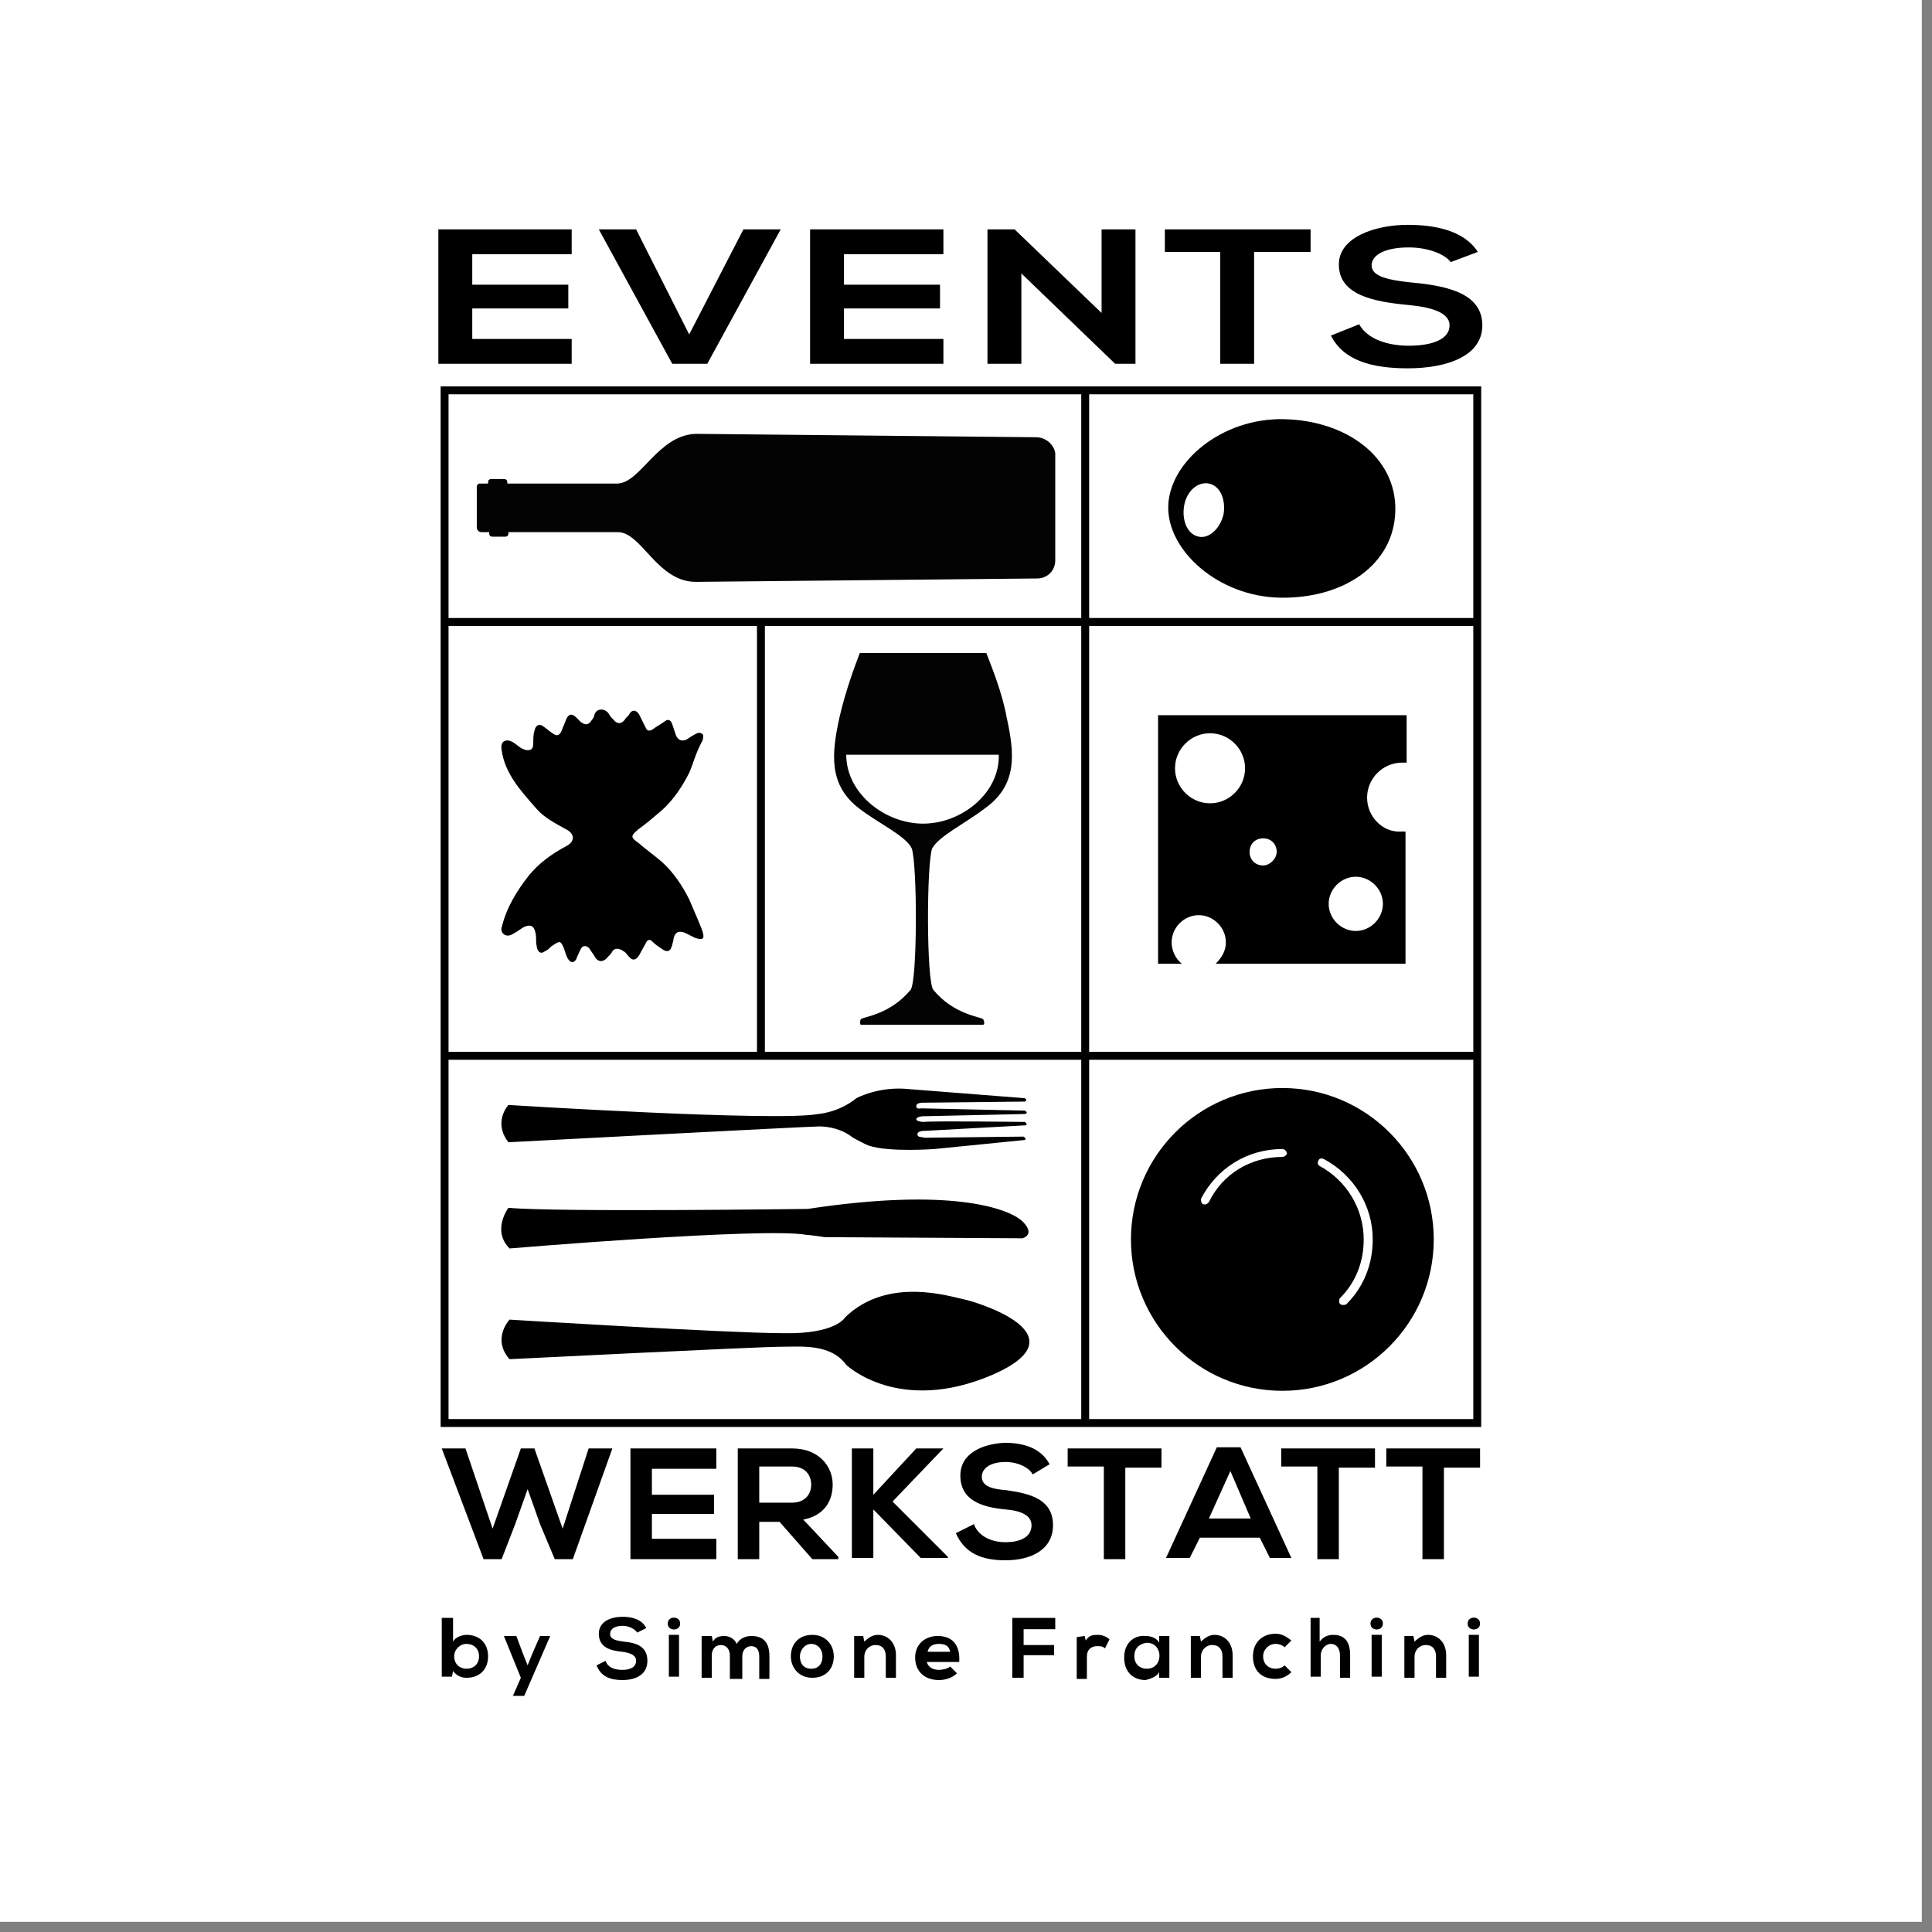 <svg width="171" height="171" viewBox="0 0 171 171" fill="none" xmlns="http://www.w3.org/2000/svg">
<rect x="0" y="0" width="171" height="171" fill="#808080" stroke="none"/>
<rect width="170.1" height="170.1" fill="white"/>
<path d="M40.1 143.2V145.3C40.3 144.9 40.9 144.7 41.3 144.7C42.4 144.7 43.2 145.4 43.2 146.6C43.2 147.8 42.4 148.5 41.3 148.5C40.8 148.5 40.4 148.3 40.1 147.9L40 148.4H39.1V143.2H40.1ZM40.2 146.6C40.2 147.3 40.7 147.7 41.3 147.7C41.9 147.7 42.4 147.3 42.4 146.6C42.4 145.9 41.9 145.5 41.3 145.5C40.7 145.5 40.2 146 40.2 146.6Z" fill="black"/>
<path d="M48.7 144.8L46.4 150.1H45.4L46.1 148.5L44.6 144.8H45.7L46.3 146.4L46.7 147.4L47.1 146.4L47.8 144.8H48.7Z" fill="black"/>
<path d="M56.4 144.5C56.2 144.2 55.7 143.9 55.1 143.9C54.4 143.9 54 144.2 54 144.6C54 145.1 54.5 145.2 55.2 145.3C56.3 145.4 57.3 145.7 57.3 147C57.3 148.2 56.3 148.7 55.1 148.7C54 148.7 53.2 148.4 52.8 147.4L53.6 147C53.8 147.6 54.4 147.8 55.1 147.8C55.7 147.8 56.3 147.6 56.3 147C56.3 146.5 55.8 146.3 55.1 146.2C54 146.1 53 145.8 53 144.6C53 143.5 54.1 143.1 55.1 143.1C55.9 143.1 56.8 143.3 57.2 144.1L56.4 144.5Z" fill="black"/>
<path d="M60.2 143.7C60.2 144.4 59.1 144.4 59.1 143.7C59.1 143 60.2 143 60.2 143.7ZM59.2 144.7V148.4H60.1V144.7H59.2Z" fill="black"/>
<path d="M64.6 148.5V146.5C64.6 146 64.3 145.6 63.8 145.6C63.3 145.6 63 146 63 146.5V148.5H62.1V144.8H63L63.1 145.3C63.3 144.9 63.7 144.8 64.1 144.8C64.5 144.8 65 145 65.2 145.5C65.5 145 66 144.8 66.5 144.8C67.6 144.8 68.1 145.4 68.1 146.6V148.6H67.2V146.6C67.2 146.1 67 145.7 66.5 145.7C66 145.7 65.7 146.1 65.7 146.6V148.6H64.6V148.5Z" fill="black"/>
<path d="M73.799 146.6C73.799 147.7 73.1 148.5 71.9 148.5C70.7 148.5 69.999 147.6 69.999 146.6C69.999 145.5 70.7 144.7 71.9 144.7C73.1 144.7 73.799 145.6 73.799 146.6ZM70.799 146.6C70.799 147.2 71.1 147.7 71.799 147.7C72.499 147.7 72.799 147.2 72.799 146.6C72.799 146 72.4 145.5 71.799 145.5C71.2 145.5 70.799 146.1 70.799 146.6Z" fill="black"/>
<path d="M78.4 148.5V146.6C78.4 146 78.1 145.6 77.5 145.6C76.9 145.6 76.5 146.1 76.5 146.6V148.5H75.6V144.8H76.4L76.5 145.3C76.9 144.9 77.3 144.7 77.7 144.7C78.6 144.7 79.3 145.4 79.3 146.5V148.5H78.4Z" fill="black"/>
<path d="M81.999 147C82.1 147.5 82.499 147.8 83.1 147.8C83.4 147.8 83.9 147.7 84.1 147.5L84.7 148.1C84.299 148.5 83.7 148.7 83.1 148.7C81.799 148.7 80.999 147.9 80.999 146.7C80.999 145.6 81.799 144.8 82.999 144.8C84.299 144.8 84.999 145.6 84.9 147.1H81.999V147ZM84.1 146.2C83.999 145.7 83.7 145.5 83.1 145.5C82.6 145.5 82.2 145.7 82.1 146.2H84.1Z" fill="black"/>
<path d="M89.6 148.5V143.2H93.4V144.2H90.6V145.6H93.3V146.5H90.6V148.5H89.6Z" fill="black"/>
<path d="M96 144.8L96.1 145.2C96.4 144.7 96.8 144.7 97.2 144.7C97.6 144.7 98 144.9 98.2 145.1L97.8 145.9C97.6 145.7 97.4 145.7 97.1 145.7C96.6 145.7 96.2 146 96.2 146.6V148.6H95.3V144.9L96 144.8Z" fill="black"/>
<path d="M102.6 144.8H103.5V148.5H102.6V148C102.4 148.4 101.8 148.6 101.4 148.7C100.3 148.7 99.499 148 99.499 146.7C99.499 145.4 100.4 144.7 101.4 144.8C101.9 144.8 102.4 145 102.6 145.4V144.8ZM100.4 146.6C100.4 147.3 100.9 147.7 101.5 147.7C103 147.7 103 145.4 101.5 145.4C100.8 145.5 100.4 145.9 100.4 146.6Z" fill="black"/>
<path d="M108.199 148.5V146.6C108.199 146 107.899 145.6 107.299 145.6C106.699 145.6 106.299 146.1 106.299 146.6V148.5H105.399V144.8H106.199L106.299 145.3C106.699 144.9 107.099 144.7 107.499 144.7C108.399 144.7 109.099 145.4 109.099 146.5V148.5H108.199Z" fill="black"/>
<path d="M114.299 148C113.899 148.4 113.399 148.6 112.899 148.6C111.799 148.6 110.899 148 110.899 146.6C110.899 145.3 111.799 144.6 112.899 144.6C113.399 144.6 113.799 144.8 114.299 145.2L113.699 145.8C113.499 145.6 113.199 145.5 112.899 145.5C112.299 145.5 111.799 146 111.799 146.6C111.799 147.3 112.299 147.7 112.899 147.7C113.199 147.7 113.499 147.6 113.699 147.4L114.299 148Z" fill="black"/>
<path d="M116.8 143.2V145.3C117.1 144.9 117.5 144.7 118 144.7C119.1 144.7 119.5 145.4 119.5 146.5V148.5H118.6V146.5C118.6 145.8 118.2 145.5 117.8 145.5C117.3 145.5 116.9 146 116.9 146.5V148.4H116V143.2H116.8Z" fill="black"/>
<path d="M122.4 143.7C122.4 144.4 121.3 144.4 121.3 143.7C121.3 143 122.4 143 122.4 143.7ZM121.4 144.7V148.4H122.3V144.7H121.4Z" fill="black"/>
<path d="M127.1 148.5V146.6C127.1 146 126.8 145.6 126.2 145.6C125.6 145.6 125.2 146.1 125.2 146.6V148.5H124.3V144.8H125.1L125.2 145.3C125.6 144.9 126 144.7 126.4 144.7C127.3 144.7 128 145.4 128 146.5V148.5H127.1Z" fill="black"/>
<path d="M130.999 143.7C130.999 144.4 129.899 144.4 129.899 143.7C129.899 143 130.999 143 130.999 143.7ZM129.999 144.7V148.4H130.899V144.7H129.999Z" fill="black"/>
<path d="M50.7 138H49.1L47.8 134.9L46.7 131.8L45.6 134.9L44.4 138H42.8L39.1 128.2H41.2L43.6 135.3L46.1 128.2H47.3L49.8 135.3L52.1 128.2H54.2L50.7 138Z" fill="black"/>
<path d="M63.4 138H55.8C55.8 134.7 55.8 131.5 55.8 128.2H63.4V130H57.7V132.3H63.2V134H57.7V136.2H63.4V138Z" fill="black"/>
<path d="M74.2 138H71.9L69 134.7H67.2V138H65.3V128.2C66.9 128.2 68.5 128.2 70.1 128.2C72.5 128.2 73.7 129.8 73.7 131.4C73.7 132.7 73.1 134.1 71.1 134.5L74.2 137.8V138ZM67.2 129.9V133H70.1C71.3 133 71.8 132.2 71.8 131.4C71.8 130.6 71.3 129.8 70.1 129.8H67.2V129.9Z" fill="black"/>
<path d="M83.499 128.2L78.999 132.9L83.899 137.8V137.9H81.499L77.299 133.6V137.9H75.399V128.2H77.299V132.3L81.099 128.2H83.499Z" fill="black"/>
<path d="M91.4 130.5C91.1 129.9 90.1 129.4 89 129.4C87.6 129.4 86.9 130 86.9 130.7C86.9 131.6 87.9 131.8 89.1 131.9C91.2 132.2 93.2 132.7 93.2 135C93.2 137.2 91.2 138.1 89 138.1C86.9 138.1 85.4 137.5 84.6 135.7L86.2 134.9C86.6 136 87.8 136.5 89 136.5C90.2 136.5 91.3 136.1 91.3 135C91.3 134.1 90.3 133.7 89 133.6C86.9 133.4 85 132.8 85 130.6C85 128.6 87 127.8 88.9 127.7C90.5 127.7 92.1 128.1 92.9 129.6L91.4 130.5Z" fill="black"/>
<path d="M97.7 129.8H94.499V128.2C97.4 128.2 99.9 128.2 102.8 128.2V129.9H99.6V138H97.7V129.8Z" fill="black"/>
<path d="M111.5 136.1H106.2L105.3 137.9H103.2L107.7 128.1H109.8L114.3 137.9H112.4L111.5 136.1ZM108.9 130.2L107 134.4H110.7L108.9 130.2Z" fill="black"/>
<path d="M116.599 129.8H113.399V128.2C116.299 128.2 118.799 128.2 121.699 128.2V129.9H118.499V138H116.599V129.8Z" fill="black"/>
<path d="M125.9 129.8H122.7V128.2C125.6 128.2 128.1 128.2 131 128.2V129.9H127.8V138H125.9V129.8Z" fill="black"/>
<path d="M50.6 32.2H38.8C38.8 28.2 38.8 24.3 38.8 20.3H50.6V22.5H41.8V25.2H50.3V27.3H41.8V30H50.6V32.2Z" fill="black"/>
<path d="M62.6 32.2H59.5L53 20.3H56.3L61 29.6L65.8 20.3H69.1L62.6 32.2Z" fill="black"/>
<path d="M83.5 32.2H71.7C71.7 28.2 71.7 24.3 71.7 20.3H83.5V22.5H74.7V25.2H83.2V27.3H74.7V30H83.5V32.2Z" fill="black"/>
<path d="M97.5 20.3H100.5V32.2H98.7L90.4 24.2V32.2H87.4V20.3H89.8L97.5 27.7V20.3Z" fill="black"/>
<path d="M108.1 22.3H103.1V20.3C107.6 20.3 111.5 20.3 116 20.3V22.3H111V32.2H108V22.3H108.1Z" fill="black"/>
<path d="M128.4 23.2C127.9 22.5 126.4 21.9 124.7 21.9C122.5 21.9 121.4 22.6 121.4 23.5C121.4 24.5 123 24.8 124.9 25C128.2 25.3 131.2 26 131.2 28.8C131.2 31.5 128.1 32.6 124.6 32.6C121.4 32.6 118.9 31.9 117.8 29.7L120.3 28.7C121 30 122.8 30.6 124.7 30.6C126.6 30.6 128.3 30.1 128.3 28.8C128.3 27.7 126.8 27.2 124.7 27C121.5 26.7 118.5 26.1 118.5 23.4C118.5 21 121.7 19.9 124.6 19.9C127 19.9 129.6 20.4 130.8 22.3L128.4 23.2Z" fill="black"/>
<path d="M131.1 126.3H39V34.2H131.1V126.3ZM39.7 125.6H130.4V34.9H39.7V125.6Z" fill="black"/>
<path d="M113.5 96.3C106.1 96.3 100.1 102.3 100.1 109.7C100.1 117.1 106.1 123.1 113.5 123.1C120.9 123.1 126.9 117.1 126.9 109.7C126.9 102.3 120.9 96.3 113.5 96.3ZM113.5 102.4C110.7 102.4 108.2 103.9 107 106.4C106.9 106.5 106.8 106.6 106.7 106.6C106.6 106.6 106.6 106.6 106.5 106.6C106.3 106.5 106.3 106.3 106.3 106.1C107.7 103.4 110.4 101.7 113.5 101.7C113.7 101.7 113.9 101.9 113.9 102.1C113.9 102.2 113.7 102.4 113.5 102.4ZM119.2 115.4C119.1 115.5 119 115.5 118.9 115.5C118.8 115.5 118.7 115.5 118.6 115.4C118.5 115.3 118.5 115 118.6 114.9C120 113.5 120.7 111.7 120.7 109.7C120.7 107 119.2 104.5 116.8 103.2C116.6 103.1 116.6 102.9 116.7 102.7C116.8 102.5 117 102.5 117.2 102.6C119.8 104 121.5 106.7 121.5 109.7C121.5 111.9 120.7 113.9 119.2 115.4Z" fill="black"/>
<path d="M76.9 101.4C76.6 101.3 75.7 100.8 75.5 100.7C74.5 99.9 73.3 99.7 72.5 99.7C71.6 99.7 45 101.1 45 101.1C43.6 99.3 45 97.8 45 97.8C45 97.8 68.9 99.3 72.4 98.6C72.4 98.6 74.2 98.5 75.8 97.2C75.8 97.2 77.8 96.1 80.5 96.4L90.7 97.2C90.7 97.2 91 97.4 90.7 97.5L81.6 97.6C81.6 97.6 81.1 97.6 81.1 97.9C81.1 98.2 81.4 98.1 81.6 98.1C81.7 98.1 90.7 98.3 90.7 98.3C90.7 98.3 91.1 98.5 90.7 98.6L81.7 98.8C81.7 98.8 81.1 98.8 81.1 99.1C81.1 99.1 81.2 99.3 81.8 99.3C82.4 99.2 90.7 99.3 90.7 99.3C90.7 99.3 91 99.5 90.8 99.6L81.7 100.1C81.7 100.1 81.2 100.1 81.2 100.4C81.2 100.7 81.6 100.6 81.8 100.7C82 100.7 90.6 100.6 90.6 100.6C90.6 100.6 90.9 100.8 90.7 100.9L82.7 101.7C82.7 101.7 78.7 102 76.9 101.4Z" fill="black"/>
<path d="M45 106.9C49.1 107.3 71.5 107 71.5 107C84 105.1 89.2 106.9 90.5 108.1C91.7 109.3 90.5 109.6 90.5 109.6L73 109.5C73 109.5 71.7 109.3 71.4 109.3C67.7 108.6 45.1 110.5 45.1 110.5C43.5 108.9 45 106.9 45 106.9Z" fill="black"/>
<path d="M74.9 120.8C73.5 118.9 70.9 119.2 69.1 119.2C67.2 119.2 45.1 120.3 45.1 120.3C43.5 118.5 45.1 116.8 45.1 116.8C45.1 116.8 64.6 118 69.3 118C74 118.1 74.8 116.6 74.8 116.6C78.6 112.9 84.2 114.8 85.3 115C86.3 115.2 96.1 118.1 87.8 121.7C79.6 125.2 75 120.9 74.9 120.8Z" fill="black"/>
<path fill-rule="evenodd" clip-rule="evenodd" d="M91.7 38.7L61.6 38.4C58.2 38.5 56.7 42.8 54.6 42.8H51.8H44.9V42.7C44.9 42.5 44.8 42.4 44.6 42.4H43.5C43.3 42.4 43.2 42.5 43.2 42.7V42.8H42.4C42.3 42.8 42.3 42.9 42.2 43V46.7C42.2 46.9 42.4 47.1 42.6 47.1H42.7H43.3V47.2C43.3 47.4 43.4 47.5 43.6 47.5H44.7C44.9 47.5 45 47.4 45 47.2V47.1H51.9H54.7C56.8 47.1 58.2 51.6 61.7 51.5L91.8 51.2C92.7 51.2 93.4 50.5 93.4 49.6V40.1C93.3 39.4 92.6 38.7 91.7 38.7Z" fill="#030304"/>
<path d="M103.4 44.8C103.3 48.7 107.8 52.8 113.3 52.9C118.9 53 123.4 50 123.5 45.2C123.6 40.4 119.1 37.2 113.6 37.1C108.1 37 103.5 40.9 103.4 44.8ZM107 42.8C108 43 108.5 44.2 108.3 45.5C108 46.8 107 47.7 106.1 47.5C105.1 47.3 104.6 46.1 104.8 44.8C105 43.5 106 42.6 107 42.8Z" fill="black"/>
<path d="M121 70.6C121 68.9 122.4 67.5 124.1 67.5C124.2 67.5 124.4 67.5 124.5 67.5V63.3H102.5V85.3H104.6C104.1 84.9 103.7 84.2 103.7 83.4C103.7 82.1 104.8 81 106.1 81C107.4 81 108.5 82.1 108.5 83.4C108.5 84.2 108.1 84.8 107.6 85.3H124.4V73.6C124.3 73.6 124.1 73.6 124 73.6C122.4 73.7 121 72.3 121 70.6ZM107.1 71.1C105.4 71.1 104 69.7 104 68C104 66.3 105.4 64.9 107.1 64.9C108.8 64.9 110.2 66.3 110.2 68C110.2 69.7 108.8 71.1 107.1 71.1ZM111.8 76.6C111.1 76.6 110.6 76.1 110.6 75.4C110.6 74.7 111.1 74.2 111.8 74.2C112.5 74.2 113 74.7 113 75.4C113 76 112.4 76.6 111.8 76.6ZM120 82.4C118.7 82.4 117.6 81.3 117.6 80C117.6 78.7 118.7 77.6 120 77.6C121.3 77.6 122.4 78.7 122.4 80C122.4 81.3 121.3 82.4 120 82.4Z" fill="black"/>
<path d="M130.7 93.1H39.3V93.8H130.7V93.1Z" fill="black"/>
<path d="M130.7 54.7H39.3V55.4H130.7V54.7Z" fill="black"/>
<path d="M96.4 34.6H95.7V126H96.4V34.6Z" fill="black"/>
<path d="M67.7 55H67V93.4H67.7V55Z" fill="black"/>
<path fill-rule="evenodd" clip-rule="evenodd" d="M89.1 63.5C88.7 61.3 87.8 59.1 87.3 57.8H76.1C75.6 59.1 74.8 61.3 74.3 63.5C73.6 66.7 73.3 69.5 76.1 71.6C77.8 72.9 80.2 74 80.7 75.1C81.2 76.6 81.2 86.8 80.6 87.6C78.8 89.8 76.4 90 76.2 90.2C76.1 90.3 76.1 90.7 76.2 90.7H87C87.2 90.7 87.1 90.3 87 90.2C86.8 90 84.4 89.8 82.6 87.6C82 86.8 82 76.6 82.5 75.1C83.1 74 85.4 72.9 87.1 71.6C90.1 69.5 89.8 66.7 89.1 63.5ZM81.7 72.9C78.3 72.9 74.9 70.2 74.9 66.8H88.4C88.5 70.2 85.1 72.9 81.7 72.9Z" fill="#030304"/>
<path d="M51 84.9C50.7 85.4 50.3 85.1 50.1 84.5C50 84.2 50 84.2 49.9 83.9C49.6 83.2 49.5 83.3 48.9 83.7C48.7 83.8 48.6 84 48.4 84.1C48.2 84.2 48 84.4 47.8 84.3C47.6 84.2 47.5 83.9 47.5 83.7C47.4 83.4 47.5 83 47.4 82.6C47.3 82 47 81.8 46.5 82C46.2 82.1 45.9 82.4 45.5 82.6C45.2 82.8 44.9 82.9 44.6 82.7C44.5 82.6 44.3 82.4 44.4 82.1C44.8 80.4 45.7 78.9 46.8 77.5C47.7 76.4 48.8 75.6 50.1 74.9C50.9 74.5 50.9 73.8 50.1 73.4C49.2 72.9 48.2 72.4 47.5 71.6C46.1 70 44.7 68.5 44.4 66.4C44.4 66.3 44.3 66 44.5 65.7C44.7 65.5 45 65.5 45.2 65.6C45.5 65.7 45.8 66 46.1 66.2C46.3 66.3 46.5 66.4 46.7 66.4C47.1 66.4 47.2 66.2 47.2 65.7C47.2 65.4 47.2 65 47.3 64.7C47.4 64.2 47.7 64 48.1 64.3C48.4 64.5 48.6 64.7 48.9 64.9C49.3 65.2 49.5 65.1 49.7 64.7C49.8 64.4 50 64 50.1 63.7C50.3 63.2 50.6 63.1 51 63.5C51.1 63.6 51.3 63.8 51.4 63.9C51.8 64.2 52.1 64.2 52.4 63.7C52.5 63.6 52.6 63.4 52.6 63.3C52.8 62.6 53.6 62.7 53.9 63.2C54 63.4 54.1 63.5 54.3 63.7C54.6 64.1 55 64.1 55.3 63.7C55.4 63.5 55.6 63.4 55.7 63.2C56 62.7 56.4 62.9 56.6 63.3C56.8 63.7 57 64.1 57.2 64.5C57.3 64.7 57.5 64.7 57.7 64.6C58.1 64.3 58.5 64.1 58.9 63.8C59.2 63.6 59.4 63.8 59.5 64.1C59.6 64.4 59.7 64.7 59.8 65C60 65.6 60.5 65.7 61 65.3C61.3 65.1 61.5 65 61.7 64.9C61.9 64.8 62.1 64.9 62.2 65C62.3 65.1 62.2 65.4 62.2 65.5C61.5 66.8 61.4 67.5 61 68.4C60.4 69.6 59.6 70.8 58.6 71.7C57.9 72.3 57.2 72.9 56.5 73.4C55.8 74 55.8 74.1 56.5 74.6C57.2 75.2 57.9 75.7 58.6 76.3C59.6 77.2 60.4 78.4 61 79.6C61.4 80.5 62.2 82.4 62.2 82.5C62.4 83.2 62.1 83.2 61.5 83C61.3 82.9 61.1 82.8 60.9 82.7C60.2 82.3 59.7 82.4 59.6 83.2C59.5 83.6 59.5 83.7 59.4 83.9C59.3 84.2 59 84.3 58.6 84C58.3 83.8 58 83.6 57.7 83.3C57.5 83.1 57.3 83.2 57.2 83.4C57 83.8 56.8 84.1 56.6 84.5C56.3 85 56 85.1 55.6 84.6C55.5 84.5 55.4 84.3 55.2 84.2C54.8 83.9 54.4 83.9 54.2 84.2C54.1 84.4 54 84.5 53.8 84.7C53.4 85.2 52.9 85.2 52.6 84.6C52.5 84.4 52.3 84.2 52.2 84C52 83.7 51.6 83.6 51.4 84C51.4 84 51.1 84.6 51 84.9Z" fill="black"/>
</svg>

